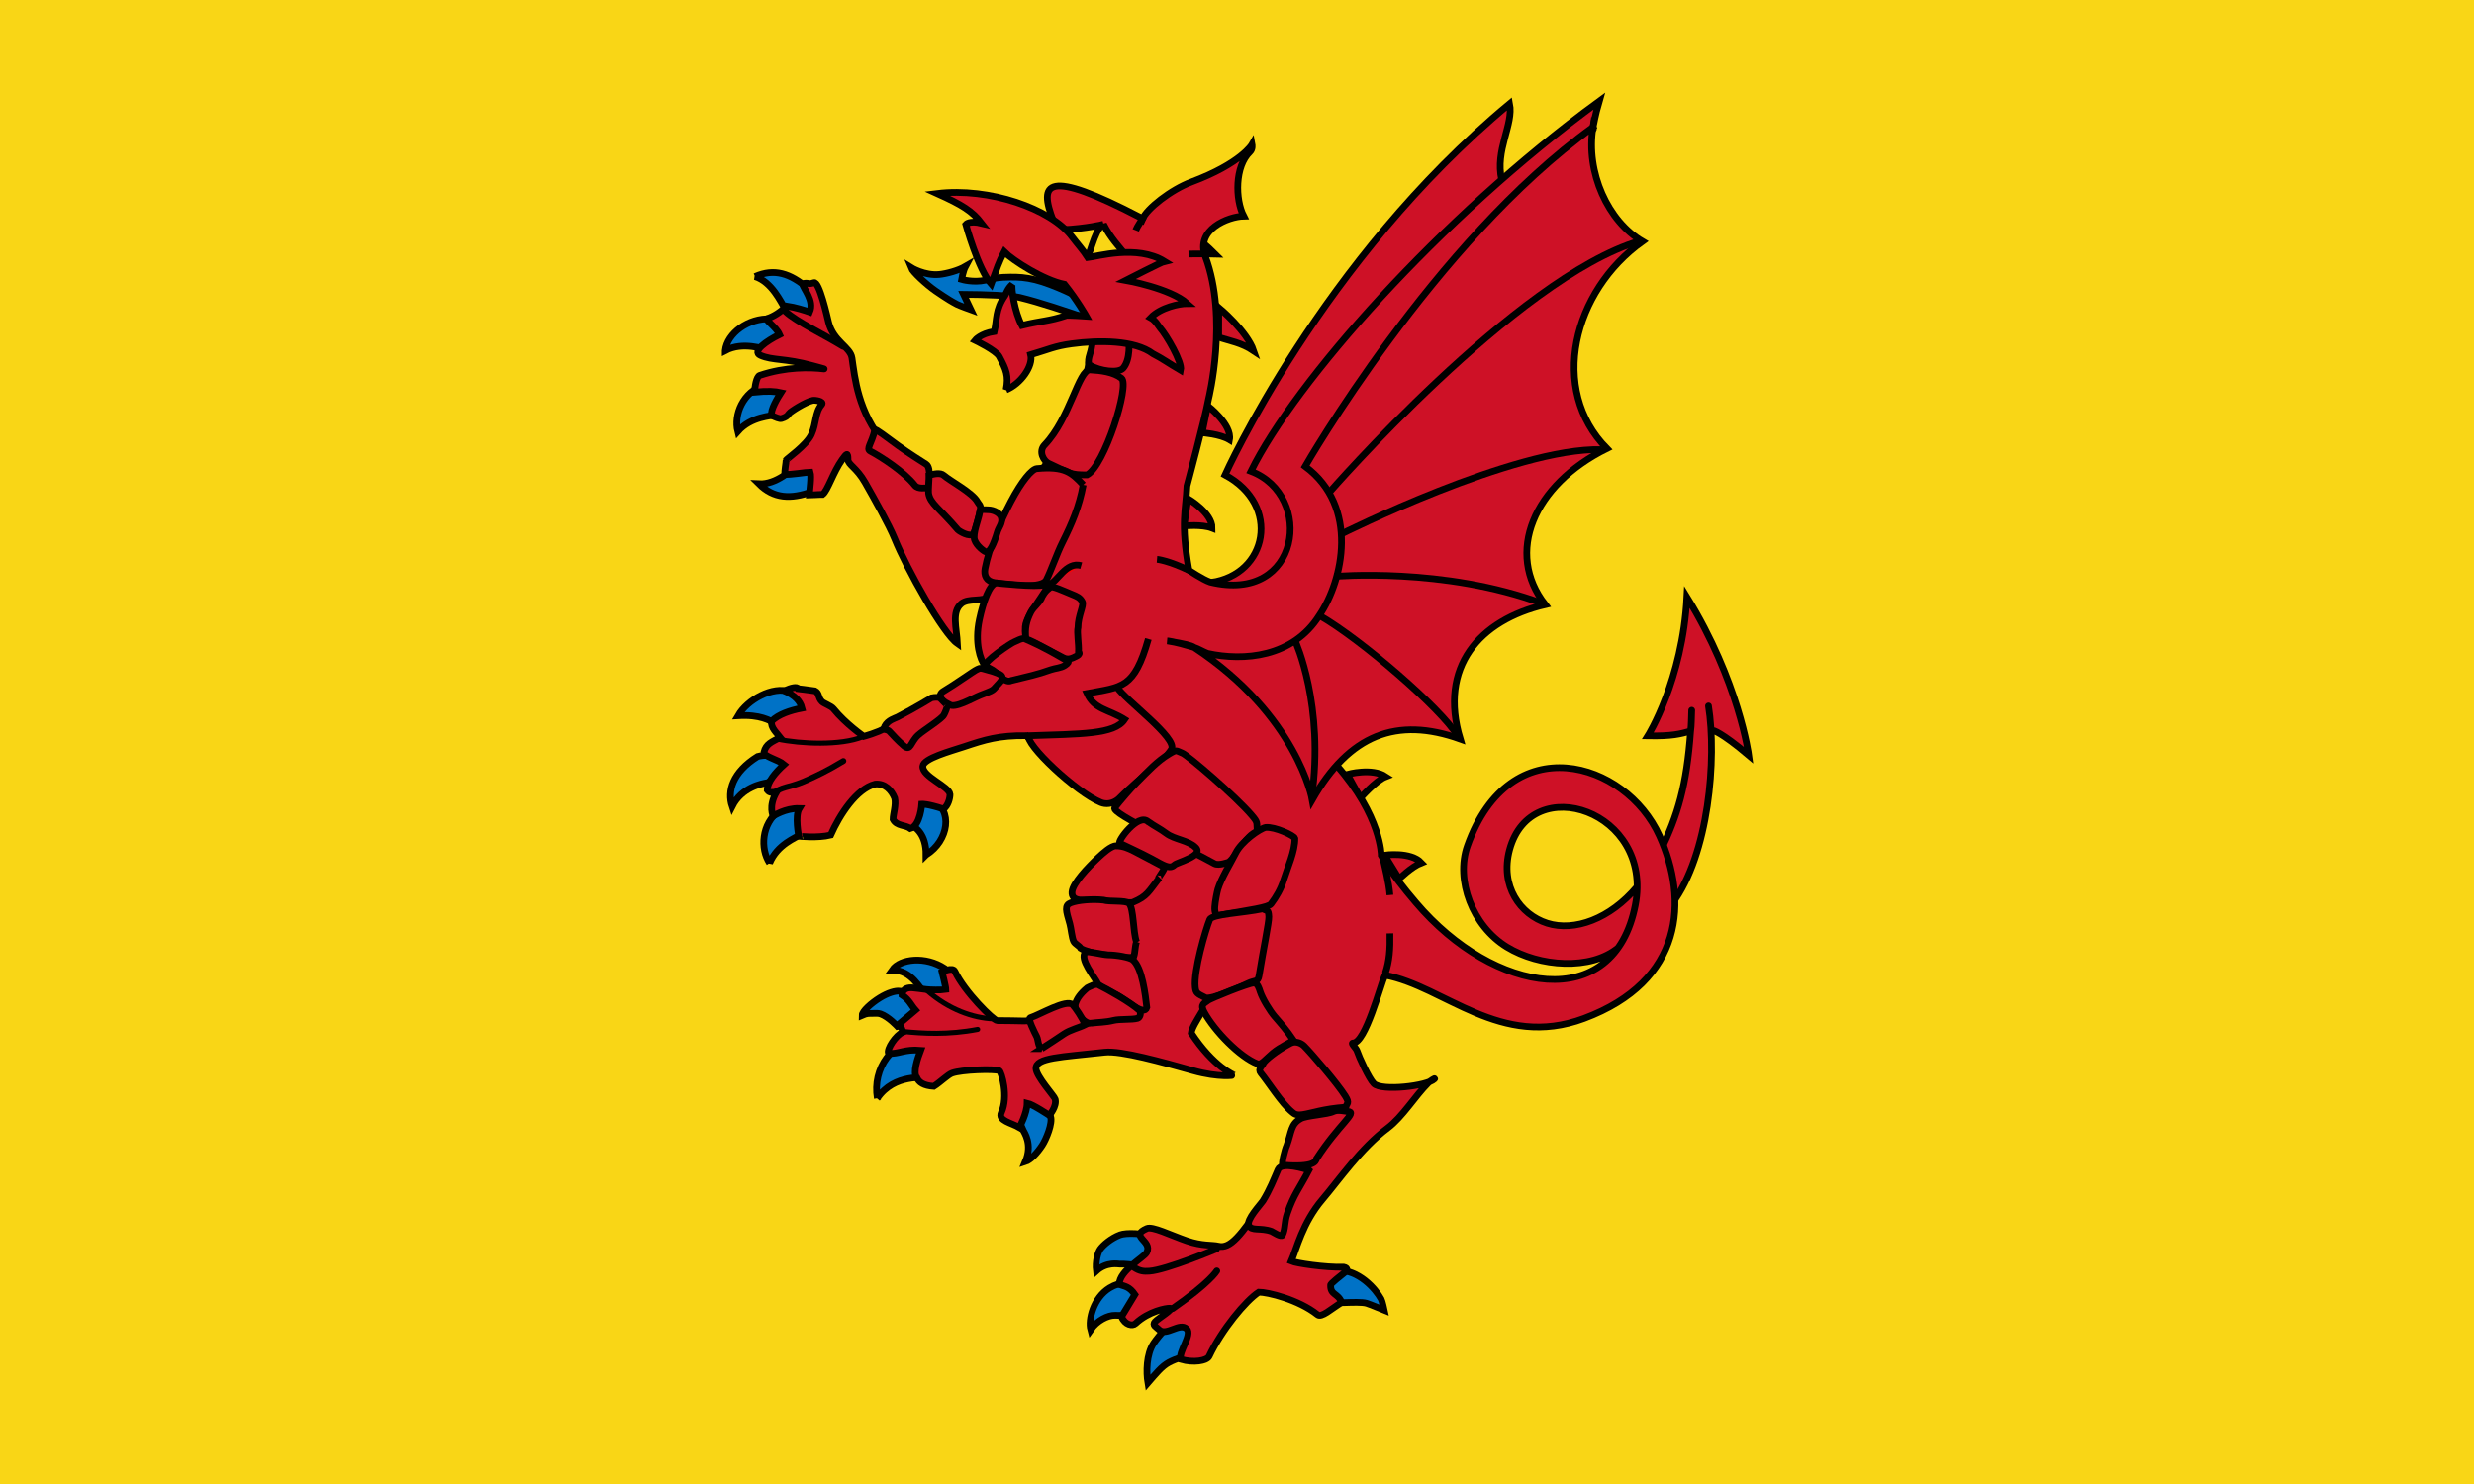 <?xml version="1.0" encoding="UTF-8" standalone="no"?>
<!-- Created with Inkscape (http://www.inkscape.org/) -->

<svg
   xmlns:dc="http://purl.org/dc/elements/1.1/"
   xmlns:cc="http://creativecommons.org/ns#"
   xmlns:rdf="http://www.w3.org/1999/02/22-rdf-syntax-ns#"
   xmlns:svg="http://www.w3.org/2000/svg"
   xmlns="http://www.w3.org/2000/svg"
   xmlns:sodipodi="http://sodipodi.sourceforge.net/DTD/sodipodi-0.dtd"
   xmlns:inkscape="http://www.inkscape.org/namespaces/inkscape"
   id="svg2985"
   version="1.1"
   inkscape:version="0.48.1 "
   width="3000"
   height="1800"
   sodipodi:docname="Flag of Somerset.svg">
  <defs
     id="defs2989" />
  <sodipodi:namedview
     pagecolor="#ffffff"
     bordercolor="#666666"
     borderopacity="1"
     objecttolerance="10"
     gridtolerance="10"
     guidetolerance="10"
     inkscape:pageopacity="0"
     inkscape:pageshadow="2"
     inkscape:window-width="1920"
     inkscape:window-height="1005"
     id="namedview2987"
     showgrid="false"
     inkscape:zoom="0.35355339"
     inkscape:cx="-230.39612"
     inkscape:cy="960.44596"
     inkscape:window-x="-9"
     inkscape:window-y="-9"
     inkscape:window-maximized="1"
     inkscape:current-layer="svg2985"
     showguides="true"
     inkscape:guide-bbox="true">
    <inkscape:grid
       type="xygrid"
       id="grid3864"
       empspacing="5"
       visible="true"
       enabled="true"
       snapvisiblegridlinesonly="true" />
  </sodipodi:namedview>
  <rect
     style="fill:#f9d616;fill-opacity:1;fill-rule:nonzero;stroke:none"
     id="rect3862"
     width="3000.001"
     height="1800"
     x="0"
     y="0" />
  <g
     id="g3153"
     transform="translate(25.767,2.928)">
    <g
       transform="matrix(1.02,0,0,1.02,-22.518,-0.665)"
       id="g10834" />
    <path
       sodipodi:nodetypes="ccccc"
       inkscape:connector-curvature="0"
       id="path3132"
       d="m 1949.493,1091.126 22.627,-12.374 -27.754,74.423 -15.556,-9.369 z"
       style="fill:#ce1126;fill-opacity:1;stroke:none" />
    <path
       sodipodi:nodetypes="cccccc"
       inkscape:connector-curvature="0"
       id="path3821"
       d="m 1795.238,214.969 c -8.329,-35.507 14.599,-67.083 9.558,-92.07 -228.168,189.373 -345.068,450.263 -345.068,450.263 68.407,36.608 51.673,120.784 -17.15,130.428 31.843,22.67 124.363,19.535 182.709,-7.313 z"
       style="fill:#ce1126;fill-opacity:1;stroke:#000000;stroke-width:8.16;stroke-linecap:butt;stroke-linejoin:miter;stroke-miterlimit:4;stroke-opacity:1;stroke-dasharray:none" />
    <path
       inkscape:connector-curvature="0"
       id="path3035"
       d="m 1904.408,155.157 c 0.664,-4.304 0.825,-5.903 1.298,-8.015"
       style="fill:none;stroke:#0000ff;stroke-width:8.16;stroke-linecap:butt;stroke-linejoin:miter;stroke-miterlimit:4;stroke-opacity:1;stroke-dasharray:none" />
    <path
       sodipodi:nodetypes="cccsc"
       inkscape:connector-curvature="0"
       id="path3833-1-4"
       d="m 869.303,865.166 c 11.036,-19.205 41.762,-36.538 63.07,-29.025 6.59,3.791 15.713,14.397 16.75,16.79 0.968,2.194 -33.096,22.739 -34.82,21.738 -6.227,-3.615 -18.453,-11.111 -45,-9.502 z"
       style="fill:#0072c6;fill-opacity:1;stroke:#000000;stroke-width:8.16;stroke-linecap:butt;stroke-linejoin:miter;stroke-miterlimit:4;stroke-opacity:1;stroke-dasharray:none" />
    <path
       sodipodi:nodetypes="cccsc"
       inkscape:connector-curvature="0"
       id="path3833-1-7"
       d="m 862.084,975.137 c -6.142,-18.252 0.237,-41.362 30.825,-60.458 7.303,-2.111 19.759,-1.798 22.201,-0.883 41.631,6.258 -7.485,32.127 -10.896,32.721 -6.126,1.066 -30.373,5.242 -42.13,28.621 z"
       style="fill:#0072c6;fill-opacity:1;stroke:#000000;stroke-width:8.16;stroke-linecap:butt;stroke-linejoin:miter;stroke-miterlimit:4;stroke-opacity:1;stroke-dasharray:none" />
    <path
       sodipodi:nodetypes="cccsc"
       inkscape:connector-curvature="0"
       id="path3833-1"
       d="m 907.461,1043.902 c -11.438,-17.264 -10.027,-47.594 11.925,-63.947 6.856,-3.283 19.41,-5.725 21.97,-5.224 2.356,0.445 4.98,33.407 3.388,34.607 -4.965,3.744 -27.855,11.624 -37.283,34.564 z"
       style="fill:#0072c6;fill-opacity:1;stroke:#000000;stroke-width:8.16;stroke-linecap:butt;stroke-linejoin:miter;stroke-miterlimit:4;stroke-opacity:1;stroke-dasharray:none" />
    <path
       sodipodi:nodetypes="cccsc"
       inkscape:connector-curvature="0"
       id="path3833-1-0"
       d="m 1097.178,1034.023 c 27.876,-17.264 32.712,-55.156 7.473,-66.248 -6.856,-3.283 -19.41,-5.725 -21.97,-5.224 -2.356,0.445 -4.98,33.407 -3.388,34.607 4.965,3.744 17.992,10.967 17.885,36.865 z"
       style="fill:#0072c6;fill-opacity:1;stroke:#000000;stroke-width:8.16;stroke-linecap:butt;stroke-linejoin:miter;stroke-miterlimit:4;stroke-opacity:1;stroke-dasharray:none" />
    <path
       inkscape:transform-center-y="9.8309628"
       inkscape:transform-center-x="11.862484"
       sodipodi:nodetypes="cccsc"
       inkscape:connector-curvature="0"
       id="path3833-1-8-4"
       d="m 1055.978,1173.762 c 9.856,-14.271 40.919,-17.252 63.691,-2.121 5.266,5.482 14.195,11.596 14.522,14.184 9.535,20.432 -31.973,20.964 -37.72,16.692 -6.016,-4.471 -16.25,-29.058 -40.492,-28.756 z"
       style="fill:#0072c6;fill-opacity:1;stroke:#000000;stroke-width:8.16;stroke-linecap:butt;stroke-linejoin:miter;stroke-miterlimit:4;stroke-opacity:1;stroke-dasharray:none" />
    <path
       sodipodi:nodetypes="ccscssccc"
       inkscape:connector-curvature="0"
       id="path10780"
       d="m 1081.826,1206.86 c -6.416,-2.49 -11.793,-2.755 -16.439,-7.562 -5.223,-0.677 -14.347,1.909 -24.466,8.179 -10.119,6.271 -21.233,16.226 -21.233,21.081 6.055,-2.636 7.71,-2.188 12.165,-2.301 4.152,-0.106 7.263,-0.377 10.192,0.658 9.771,3.45 20.384,15.124 20.384,15.124 0,0 25.789,-5.734 28.932,-8.877 10.377,-10.377 -5.316,-28.411 -9.534,-26.302 z"
       style="fill:#0072c6;fill-opacity:1;stroke:#000000;stroke-width:8.16;stroke-linecap:butt;stroke-linejoin:miter;stroke-miterlimit:4;stroke-opacity:1;stroke-dasharray:none" />
    <path
       sodipodi:nodetypes="cccsc"
       inkscape:connector-curvature="0"
       id="path3833"
       d="m 1038.1,1329.163 c -6.226,-35.566 17.922,-71.344 55.562,-71.344 7.514,1.153 12.963,6.691 14.795,8.548 1.695,1.696 -4.583,37.715 -6.575,37.809 -6.212,0.294 -43.34,-5.155 -63.782,24.987 z"
       style="fill:#0072c6;fill-opacity:1;stroke:#000000;stroke-width:8.16;stroke-linecap:butt;stroke-linejoin:miter;stroke-miterlimit:4;stroke-opacity:1;stroke-dasharray:none" />
    <path
       sodipodi:nodetypes="cscssssc"
       inkscape:connector-curvature="0"
       id="path3831"
       d="m 1199.527,1343.958 c 6.439,8.463 11.376,13.964 15.452,24 1.022,2.516 11.769,16.767 2.63,38.138 6.292,-1.973 14.208,-10.396 20.384,-19.726 4.883,-7.377 12.966,-27.066 10.155,-35.122 -2.276,-6.522 -1.869,-7.084 -3.58,-11.892 -1.141,-3.206 -21.506,-23.207 -23.014,-21.699 -6.415,6.415 -23.035,16.228 -22.028,26.302 z"
       style="fill:#0072c6;fill-opacity:1;stroke:#000000;stroke-width:8.16;stroke-linecap:butt;stroke-linejoin:miter;stroke-miterlimit:4;stroke-opacity:1;stroke-dasharray:none" />
    <path
       sodipodi:nodetypes="csscssc"
       inkscape:connector-curvature="0"
       id="path3829"
       d="m 1372.789,1498.152 c -11.29,-5.654 -33.181,-6.054 -40.439,-3.288 -10.895,4.153 -20.264,12.265 -24,17.425 -2.801,3.868 -6.02,14.795 -4.603,26.302 12.825,-11.508 26.98,-8.12 28.603,-8.219 11.747,-0.72 33.742,5.053 39.453,-0.657 8.051,-8.051 9.407,-28.755 0.986,-31.562 z"
       style="fill:#0072c6;fill-opacity:1;stroke:#000000;stroke-width:8.16;stroke-linecap:butt;stroke-linejoin:miter;stroke-miterlimit:4;stroke-opacity:1;stroke-dasharray:none" />
    <path
       sodipodi:nodetypes="cscssc"
       inkscape:connector-curvature="0"
       id="path3827"
       d="m 1359.31,1558.317 c -12.021,-7.597 -26.739,-6.888 -39.564,0.947 -19.616,11.982 -26.154,38.707 -22.903,50.671 7.529,-11.027 20.872,-17.733 29.589,-17.425 13.781,0.487 13.22,-1.201 22.04,-3.482 11.235,-2.905 22.951,-20.936 10.837,-30.71 z"
       style="fill:#0072c6;fill-opacity:1;stroke:#000000;stroke-width:8.16;stroke-linecap:butt;stroke-linejoin:miter;stroke-miterlimit:4;stroke-opacity:1;stroke-dasharray:none" />
    <path
       sodipodi:nodetypes="cssssc"
       inkscape:connector-curvature="0"
       id="path3825"
       d="m 1366.214,1674.373 c -2.164,-12.788 -2.007,-34.635 6.904,-48.001 5.35,-8.024 28.02,-36.553 38.466,-29.59 5.783,3.855 12.897,14.108 14.466,20.384 6.114,24.456 -15.678,22.317 -34.521,32.548 -8.557,4.647 -15.499,13.307 -25.315,24.658 z"
       style="fill:#0072c6;fill-opacity:1;stroke:#000000;stroke-width:8.16;stroke-linecap:butt;stroke-linejoin:miter;stroke-miterlimit:4;stroke-opacity:1;stroke-dasharray:none" />
    <path
       sodipodi:nodetypes="cscssc"
       inkscape:connector-curvature="0"
       id="path3823"
       d="m 1595.055,1537.867 c 26.565,-1.204 47.343,22.7 53.935,34.872 1.427,2.636 3.72,13.484 3.72,13.484 0,0 -18.164,-7.429 -21.388,-8.369 -11.16,-3.255 -46.484,2.336 -52.075,-3.255 -18.138,-18.138 3.225,-28.867 15.808,-36.731 z"
       style="fill:#0072c6;fill-opacity:1;stroke:#000000;stroke-width:8.16;stroke-linecap:butt;stroke-linejoin:miter;stroke-miterlimit:4;stroke-opacity:1;stroke-dasharray:none" />
    <path
       sodipodi:nodetypes="cccc"
       inkscape:connector-curvature="0"
       id="path3832-9"
       d="m 1608.074,936.293 c 0,0 29.757,-8.312 46.495,2.79 -12.089,4.696 -30.687,26.037 -30.687,26.037 z"
       style="fill:#ce1126;fill-opacity:1;stroke:#000000;stroke-width:8.16;stroke-linecap:butt;stroke-linejoin:miter;stroke-miterlimit:4;stroke-opacity:1;stroke-dasharray:none" />
    <path
       sodipodi:nodetypes="cccc"
       inkscape:connector-curvature="0"
       id="path3832"
       d="m 1653.174,1034.322 c 0,0 31.617,-4.592 44.636,9.299 -12.089,4.696 -26.967,19.528 -26.967,19.528 z"
       style="fill:#ce1126;fill-opacity:1;stroke:#000000;stroke-width:8.16;stroke-linecap:butt;stroke-linejoin:miter;stroke-miterlimit:4;stroke-opacity:1;stroke-dasharray:none" />
    <path
       sodipodi:nodetypes="cccc"
       inkscape:connector-curvature="0"
       id="path3832-3-6"
       d="m 1452.12,370.152 c 0,0 34.241,28.518 42.348,52.508 -15.084,-10.169 -29.238,-11.969 -42.462,-16.558 z"
       style="fill:#ce1126;fill-opacity:1;stroke:#000000;stroke-width:8.16;stroke-linecap:butt;stroke-linejoin:miter;stroke-miterlimit:4;stroke-opacity:1;stroke-dasharray:none" />
    <path
       sodipodi:nodetypes="cccc"
       inkscape:connector-curvature="0"
       id="path3832-3-1"
       d="m 1438.648,489.19 c 0,0 29.876,23.13 26.444,41.22 -11.355,-6.892 -33.133,-8.447 -33.133,-8.447 z"
       style="fill:#ce1126;fill-opacity:1;stroke:#000000;stroke-width:8.16;stroke-linecap:butt;stroke-linejoin:miter;stroke-miterlimit:4;stroke-opacity:1;stroke-dasharray:none" />
    <path
       sodipodi:nodetypes="cccc"
       inkscape:connector-curvature="0"
       id="path3832-3"
       d="m 1414.706,601.864 c 0,0 29.592,17.359 29.329,35.769 -12.373,-4.832 -34.093,-2.609 -34.093,-2.609 z"
       style="fill:#ce1126;fill-opacity:1;stroke:#000000;stroke-width:8.16;stroke-linecap:butt;stroke-linejoin:miter;stroke-miterlimit:4;stroke-opacity:1;stroke-dasharray:none" />
    <path
       inkscape:connector-curvature="0"
       d="m 2025.602,858.569 c -0.506,9.295 -0.116,17.322 -1.395,26.154 m 27.167,-1.704 c 0,0 9.206,1.315 43.398,30.247 0,0 -11.836,-89.426 -74.96,-192.003 -5.26,101.262 -47.343,168.331 -47.343,168.331 29.654,0.545 39.068,-2.263 51.833,-5.725 -4.836,66.308 -15.717,102.394 -36.361,144.989 9.957,20.861 9.919,42.884 14.064,64.21 44.452,-59.505 54.148,-176.296 43.95,-239.679"
       style="fill:#ce1126;fill-opacity:1;stroke:#000000;stroke-width:8.16;stroke-linecap:round;stroke-linejoin:miter;stroke-miterlimit:4;stroke-opacity:1;stroke-dasharray:none"
       id="path3838" />
    <path
       sodipodi:nodetypes="cccsc"
       inkscape:connector-curvature="0"
       id="path3833-1-8"
       d="m 889.832,332.519 c 23.26,-10.333 42.73,-3.782 63.535,14.007 3.236,6.879 7.236,17.805 6.717,20.362 2.498,22.408 -30.551,9.036 -34.63,3.151 -4.27,-6.161 -15.049,-30.893 -35.623,-37.519 z"
       style="fill:#0072c6;fill-opacity:1;stroke:#000000;stroke-width:8.16;stroke-linecap:butt;stroke-linejoin:miter;stroke-miterlimit:4;stroke-opacity:1;stroke-dasharray:none" />
    <path
       sodipodi:nodetypes="sccssssscscsccscssscscsssssssssccsscccccccccccccccccccccsscsssscssccssccccccccscscccssccscsssccsscsscccsssccsssscccscssssssscssss"
       inkscape:connector-curvature="0"
       id="path3820"
       d="m 1959.346,1072.68 c -32.666,39.012 -75.999,54.634 -108.912,44.206 -32.912,-10.428 -57.495,-45.277 -45.686,-89.075 26.168,-97.05 174.57,-47.039 152.505,66.953 -25.691,132.721 -171.335,108.567 -265.953,-2.79 -14.82,-17.442 -30.131,-36.275 -42.141,-57.264 0,0 0.409,-47.415 -54.453,-109.728 -7.729,-13.388 -12.777,-13.196 -6.626,-25.498 85.817,-120.65 174.128,-250.163 217.598,-377.542 36.189,-114.139 27.901,-251.758 100.43,-368.243 l -0.402,-1.443 c 1.868,-7.227 2.187,-13.107 7.816,-32.486 -194.261,141.743 -369.925,342.071 -422.375,448.943 77.311,29.291 60.228,161.185 -49.471,134.388 -8.961,-3.024 -25.612,-14.291 -25.691,-14.356 -10.319,-58.223 -3.744,-72.689 -2.429,-102.278 0,0 21.041,-78.248 26.302,-105.865 0,0 24.099,-97.058 -3.945,-172.276 -12.281,-32.938 27.617,-48.658 46.478,-49.103 -10.431,-20.187 -10.867,-60.464 7.651,-78.052 3.481,-3.306 2.422,-8.812 2.422,-8.812 0,0 -13.137,22.895 -73.627,45.504 -24.557,9.178 -54.065,32.236 -59.321,45.042 l -1.82,-1.801 c -232.479,-121.103 -30.221,73.926 -62.304,170.173 -8.089,61.238 -46.768,130.692 -87.644,171.568 -10.121,10.121 -10.183,31.627 -14.879,43.706 -10.053,25.862 -8.67,58.557 -16.738,82.762 -6.622,19.865 -13.019,38.106 -13.019,58.584 11.406,20.528 12.886,24.044 6.272,26.975 -35.061,15.538 -79.827,48.007 -89.861,51.052 -8.913,2.704 -23.956,10.334 -32.22,14.466 -9.134,5.475 -25.644,9.863 -25.644,9.863 0,0 -21.716,-14.916 -36.822,-33.535 -2.618,-3.227 -11.649,-6.389 -13.808,-8.548 -5.155,-5.155 -3.011,-10.382 -8.548,-13.151 -8.698,-1.331 -20.384,-2.63 -20.384,-2.63 -0.962,-2.728 -8.548,-1.47 -16.439,2.63 12.079,5.527 18.818,12.149 21.041,21.041 -13.969,2.677 -28.493,7.452 -36.822,15.781 -1.494,7.839 6.802,14.769 10.521,19.726 -10.395,5.447 -17.224,7.745 -19.726,17.754 -0.721,5.334 17.133,9.058 24.329,15.123 -10.306,9.305 -20.384,21.05 -20.384,30.905 3.211,4.205 6.228,2.63 11.178,2.63 -10.15,17.502 -3.945,28.932 -3.945,28.932 0,0 14.719,-9.724 31.562,-9.206 -5.552,9.119 -0.658,33.535 -0.658,33.535 -0.425,0.213 23.377,2.579 38.795,-1.315 11.031,-24.745 31.244,-56.091 53.919,-61.809 12.043,-1.115 19.878,7.613 23.672,17.096 1.884,8.53 -1.973,19.271 -1.973,25.644 4.436,8.539 14.766,6.472 21.041,11.178 12.117,-3.348 13.808,-29.589 13.808,-29.589 0,0 6.961,-0.465 26.302,5.918 5.576,-3.899 7.891,-12.892 7.891,-17.754 -0.76,-9.66 -34.024,-21.762 -32.877,-34.192 0.881,-9.551 33.493,-18.178 49.973,-23.672 24.986,-8.329 42.128,-13.808 75.506,-13.361 67.019,65.009 70.587,52.987 147.02,105.881 -5.713,9.996 -11.328,15.977 -18.598,23.248 -17.796,17.796 -86.806,49.565 -66.953,89.271 8.306,16.613 39.845,75.605 31.617,92.061 -6.7,13.401 -55.033,28.911 -66.023,34.407 -29.232,2.123 -34.67,0.668 -62.393,0.687 -4.45,0 -39.776,-34.877 -51.405,-59.768 -2.608,-5.583 -15.469,0.722 -15.469,0.722 0,0 4.659,18.195 4.659,21.707 -0.493,0.147 -11.651,0.425 -18.84,0.075 -7.189,-0.349 -10.409,-1.325 -21.327,-2.368 -13.094,-1.251 -13.167,8.539 -13.167,8.539 9.226,6.14 10.94,12.28 16.41,18.419 L 1063.444,1240 c 0,0 4.846,2.556 5.42,9.13 -8.3,3.513 -19.575,20.304 -17.283,25.605 12.479,1 19.528,-5.42 39.056,-3.72 -3.72,9.901 -9.66,27.257 -4.706,32.979 2.474,5.946 8.273,9.934 20.653,10.735 8.053,-5.075 16.965,-14.105 22.23,-15.984 11.787,-4.207 51.027,-5.472 57.161,-2.96 2.602,1.216 11.529,31.064 2.475,50.954 -4.383,9.628 12.201,12.201 21.919,17.972 0,0 9.252,-17.146 9.412,-29.588 7.236,1.6 26.855,14.775 26.855,14.775 0,0 9.516,-10.823 7.083,-19.736 -0.944,-3.458 -22.799,-27.296 -23.193,-36.899 -0.558,-13.58 30.182,-13.975 83.232,-19.956 19.904,-2.244 70.432,12.072 106.939,22.318 32.611,9.152 50.614,5.579 50.215,5.579 0,0 -24.958,-9.799 -52.138,-51.153 0.682,-6.042 6.5,-14.87 13.082,-26.029 37.543,0 88.205,78.906 110.659,101.36 5.879,5.878 12.486,35.336 13.019,47.425 0.208,4.727 -5.323,7.857 -7.439,12.089 -11.245,22.49 -26.951,46.747 -41.208,69.198 -28.057,41.749 -40.832,57.976 -55.25,54.479 -7.441,-1.805 -19.495,-0.015 -38.053,-6.426 -20.523,-7.089 -41.736,-17.969 -48.682,-14.962 -21.943,9.502 7.088,14.651 0,28.827 -3.284,6.569 -33.24,21.777 -33.477,39.056 6.904,2.301 12.376,2.501 19.015,12.22 -16.225,26.836 -16.225,26.836 -16.225,26.836 4.313,10.326 13.458,11.601 16.959,8.32 16.094,-15.086 37.296,-18.712 41.625,-18.549 5.99,0.226 -14.227,12.289 -17.983,16.443 -3.756,4.155 1.272,5.928 4.965,9.594 8.5,8.438 25.008,-9.399 33.477,-0.93 7.216,7.216 -11.063,28.786 -6.974,36.964 14.992,4.411 31.504,1.872 34.187,-3.827 15.02,-31.907 44.294,-67.448 60.198,-77.772 10.29,-0.061 48.026,8.804 71.279,27.419 4.694,3.758 16.203,-6.702 29.095,-15.114 -4.41,-11.395 -13.636,-8.5 -13.254,-20.729 -1,-1.531 12.596,-11.674 18.335,-16.48 1.169,-0.979 3.32,-4.237 -2.257,-5.387 -22.823,0.711 -58.057,-4.816 -63.813,-7.29 6.397,-14.6 13.416,-46.265 37.797,-74.937 20.013,-23.535 46.532,-62.099 79.042,-86.481 18.067,-13.551 33.148,-38.727 49.285,-54.865 2.068,-2.068 9.507,-6.717 7.439,-4.649 -8.547,8.547 -64.003,15.04 -73.463,5.579 -6.006,-6.006 -17.805,-32.026 -20.458,-39.986 -1.096,-3.288 -8.115,-9.299 -4.649,-9.299 14.932,0 32.959,-69.74 38.591,-82.297 72.382,13.608 139.632,90.388 241.311,52.54 121.77,-45.327 126.468,-144.021 91.664,-221.229 -41.191,-91.376 -181.727,-132.876 -233.01,12 -14.563,41.142 5.966,96.919 47.875,122.53 39.513,24.147 102.124,28.684 135.317,0.682"
       style="fill:#ce1126;fill-opacity:1;stroke:#000000;stroke-width:8.16;stroke-linecap:butt;stroke-linejoin:miter;stroke-miterlimit:4;stroke-opacity:1;stroke-dasharray:none" />
    <path
       inkscape:connector-curvature="0"
       d="m 1905.919,151.315 c -192.742,138.819 -349.031,411.474 -349.031,411.474 65.896,48.835 45.936,138.31 17.117,180.827 -32.001,50.85 -91.633,55.671 -135.469,46.028 -5.737,-2.268 -12.022,-6.019 -16.32,-7.299 125.446,82.787 143.246,184.843 143.246,184.843 44.932,-78.905 102.336,-101.28 179.488,-73.663 -26.302,-87.234 22.831,-144.191 103.052,-163.041 -48.977,-62.646 -14.599,-145.26 74.747,-189.401 -70.882,-71.798 -41.007,-191.119 43.159,-251.175 -41.698,-24.413 -68.952,-83.608 -59.989,-138.593 z m -483.538,631.037 c -26.863,-7.947 -32.582,-7.915 -32.582,-7.915 22.058,3.844 28.621,5.349 32.582,7.915 z"
       style="fill:#ce1126;fill-opacity:1;stroke:#000000;stroke-width:8.16;stroke-linecap:butt;stroke-linejoin:miter;stroke-miterlimit:4;stroke-opacity:1;stroke-dasharray:none"
       id="path3037" />
    <path
       sodipodi:nodetypes="ccc"
       inkscape:connector-curvature="0"
       id="path3010"
       d="m 1433.383,292.364 c 0,0 3.123,1.752 14.282,12.911 -21.125,-0.545 -32.166,-0.056 -32.166,-0.056"
       style="fill:none;stroke:#000000;stroke-width:8.16;stroke-linecap:butt;stroke-linejoin:miter;stroke-miterlimit:4;stroke-opacity:1;stroke-dasharray:none" />
    <path
       sodipodi:nodetypes="cccsc"
       inkscape:connector-curvature="0"
       id="path3833-1-8-2"
       d="m 894.437,583.914 c 18.039,17.955 38.565,18.786 64.349,9.596 5.478,-5.27 13.115,-14.049 13.543,-16.622 10.332,-20.04 -25.313,-19.346 -31.224,-15.305 -6.188,4.231 -25.086,23.486 -46.669,22.331 z"
       style="fill:#0072c6;fill-opacity:1;stroke:#000000;stroke-width:8.16;stroke-linecap:butt;stroke-linejoin:miter;stroke-miterlimit:4;stroke-opacity:1;stroke-dasharray:none" />
    <path
       sodipodi:nodetypes="cccsc"
       inkscape:connector-curvature="0"
       id="path3833-1-9"
       d="m 868.89,520.43 c -5.134,-20.063 6.159,-48.248 32.263,-56.485 7.554,-0.85 20.214,0.966 22.467,2.28 2.079,1.194 -6.266,33.19 -8.165,33.801 -5.919,1.906 -30.127,1.832 -46.566,20.404 z"
       style="fill:#0072c6;fill-opacity:1;stroke:#000000;stroke-width:8.16;stroke-linecap:butt;stroke-linejoin:miter;stroke-miterlimit:4;stroke-opacity:1;stroke-dasharray:none" />
    <path
       sodipodi:nodetypes="cccsc"
       inkscape:connector-curvature="0"
       id="path3833-1-48"
       d="m 853.693,422.291 c 2.294,-20.582 27.758,-39.991 55.088,-38.463 7.367,1.877 15.935,6.739 17.578,8.765 1.523,1.852 -17.601,28.828 -19.592,28.728 -6.211,-0.311 -31.129,-10.586 -53.074,0.97 z"
       style="fill:#0072c6;fill-opacity:1;stroke:#000000;stroke-width:8.16;stroke-linecap:butt;stroke-linejoin:miter;stroke-miterlimit:4;stroke-opacity:1;stroke-dasharray:none" />
    <path
       sodipodi:nodetypes="ssscss"
       inkscape:connector-curvature="0"
       id="path3353"
       d="m 1297.717,419.421 c -0.679,4.438 -6.693,17.651 -1.627,20.69 11.623,6.973 34.544,10.28 40.3,3.303 8.607,-10.432 7.545,-29.895 5.73,-43.754 -1.549,-3.097 -30.725,-7.961 -33.709,-7.207 -6.875,1.738 -7.175,3.977 -10.694,26.967 z"
       style="fill:#ce1126;fill-opacity:1;stroke:#000000;stroke-width:8.16;stroke-linecap:butt;stroke-linejoin:miter;stroke-miterlimit:4;stroke-opacity:1;stroke-dasharray:none" />
    <path
       sodipodi:nodetypes="cssssc"
       inkscape:connector-curvature="0"
       id="path3787"
       d="m 1292.37,573.088 c 21.037,-10.643 52.229,-109.03 41.846,-117.168 -9.905,-7.764 -25.445,-9.553 -38.126,-10.229 -13.904,-0.741 -24.214,58.883 -55.147,91.05 -7.779,8.09 -1.041,19.642 4.932,22.398 26.661,12.305 25.979,14.017 46.495,13.949 z"
       style="fill:#ce1126;fill-opacity:1;stroke:#000000;stroke-width:8.16;stroke-linecap:butt;stroke-linejoin:miter;stroke-miterlimit:4;stroke-opacity:1;stroke-dasharray:none" />
    <path
       sodipodi:nodetypes="cc"
       inkscape:connector-curvature="0"
       id="path3790"
       d="m 1659.684,1082.677 c -1.4,-16.158 -5.898,-33.051 -9.299,-48.355"
       style="fill:none;stroke:#000000;stroke-width:8.16;stroke-linecap:butt;stroke-linejoin:miter;stroke-miterlimit:4;stroke-opacity:1;stroke-dasharray:none" />
    <path
       sodipodi:nodetypes="cc"
       inkscape:connector-curvature="0"
       id="path3792"
       d="m 1659.684,1129.172 c 0.368,19.4 -0.597,33.408 -5.58,48.355"
       style="fill:none;stroke:#000000;stroke-width:8.16;stroke-linecap:butt;stroke-linejoin:miter;stroke-miterlimit:4;stroke-opacity:1;stroke-dasharray:none" />
    <path
       sodipodi:nodetypes="cscssssccccsssssscccsssscscccssssscc"
       inkscape:connector-curvature="0"
       id="path3016"
       d="m 1176.132,720.013 c -10.667,7.64 -27.573,1.919 -36.267,9.299 -11.994,10.182 -5.569,29.757 -4.649,48.355 -17.327,-12.089 -61.158,-90.026 -76.252,-127.397 -6.487,-16.06 -24.974,-49.136 -35.801,-68.116 -10.154,-17.8 -20.654,-21.535 -20.646,-27.596 0.012,-9.018 -1.487,-7.768 -7.116,0.073 -10.762,14.992 -17.478,37.534 -23.615,42.169 -7.399,-0.013 -9.303,0.553 -16.078,0.655 0.2,-5.478 2.737,-22.113 0.967,-27.702 -4.687,0 -25.072,3.509 -30.687,2.637 -0.579,-4.649 1.507,-13.429 1.472,-17.216 -0.009,-0.949 24.801,-18.156 30.61,-30.907 6.393,-14.033 4.176,-26.699 12.554,-36.499 3.487,-4.079 -8.351,-5.6 -10.584,-5.145 -9.269,1.887 -27.628,13.887 -28.937,15.839 -2.458,3.667 -4.206,4.633 -9.284,6.281 -2.212,0.718 -7.693,-1.678 -11.871,-3.724 -1.971,-6.388 7.486,-21.847 11.254,-27.748 -6.461,-1.483 -16.286,-2.242 -31.712,-0.614 -0.143,-6.509 2.091,-18.943 5.996,-20.253 31.791,-10.668 61.153,-9.89 77.929,-7.877 1.859,0.223 -9.268,-2.654 -13.949,-3.952 -33.578,-9.312 -48.261,-5.95 -63.234,-12.554 -10.555,-4.655 7.442,-17.341 23.248,-25.107 -4.138,-9.391 -18.429,-18.336 -14.879,-19.528 8.121,-2.726 15.388,-7.473 23.617,-15.094 9.937,1.355 22.391,5.244 27.76,7.189 6.097,-13.889 -7.825,-28.041 -8.602,-34.174 7.325,-2.21 6.344,1.405 13.746,-1.373 6.519,-2.447 16.265,41.709 17.87,48.101 5.904,23.514 26.401,29.804 28.362,43.241 3.5,23.983 7.12,65.24 39.521,103.685 20.565,24.402 149.571,95.795 155.012,106.677 7.528,15.055 -16.86,70.75 -25.755,78.375 z"
       style="fill:#ce1126;fill-opacity:1;stroke:#000000;stroke-width:8.16;stroke-linecap:butt;stroke-linejoin:miter;stroke-miterlimit:4;stroke-opacity:1;stroke-dasharray:none" />
    <path
       sodipodi:nodetypes="cssssssc"
       inkscape:connector-curvature="0"
       id="path3355"
       d="m 1287.721,585.177 c -4.856,26.095 -13.443,46.414 -25.108,69.743 -6.866,13.732 -13.633,33.775 -19.528,45.565 -5.404,10.808 -42.093,6.441 -62.672,3.301 -10.209,-1.558 -13.317,-8.778 -11.72,-17.25 4.772,-25.327 18.32,-56.232 31.279,-80.946 12.96,-24.714 25.331,-39.519 31.471,-40.086 33.482,-3.092 42.059,4.421 56.277,19.673 z"
       style="fill:#ce1126;fill-opacity:1;stroke:#000000;stroke-width:8.16;stroke-linecap:butt;stroke-linejoin:miter;stroke-miterlimit:4;stroke-opacity:1;stroke-dasharray:none" />
    <path
       sodipodi:nodetypes="sssssss"
       inkscape:connector-curvature="0"
       id="path3357"
       d="m 1240.897,706.281 c -9.239,3.449 -58.255,-2.076 -58.255,-2.076 -8.568,0.529 -16.408,23.576 -20.788,44.283 -6.047,28.587 1.182,49.223 6.596,55.757 11.02,13.299 20.663,2.289 41.16,-20.068 13.201,-14.399 6.815,-11.493 7.984,-27.137 1.315,-17.595 39.063,-56.642 23.304,-50.76 z"
       style="fill:#ce1126;fill-opacity:1;stroke:#000000;stroke-width:8.16;stroke-linecap:butt;stroke-linejoin:miter;stroke-miterlimit:4;stroke-opacity:1;stroke-dasharray:none" />
    <path
       sodipodi:nodetypes="cscsc"
       inkscape:connector-curvature="0"
       id="path3359"
       d="m 1221.233,888.094 c -4.69,11.558 58.18,70.187 87.862,82.375 5.711,2.345 13.752,2.262 21.402,-4.03 28.145,-28.91 54.813,-45.194 64.164,-60.444 8.191,-13.358 -56.094,-59.869 -65.791,-75.322"
       style="fill:#ce1126;fill-opacity:1;stroke:#000000;stroke-width:8.16;stroke-linecap:butt;stroke-linejoin:miter;stroke-miterlimit:4;stroke-opacity:1;stroke-dasharray:none" />
    <path
       sodipodi:nodetypes="csssssssc"
       inkscape:connector-curvature="0"
       id="path3361"
       d="m 1498.81,1005.495 c -1.069,-11.341 1.293,-10.159 -6.762,-19.637 -19.193,-22.583 -77.377,-72.737 -84.189,-75.332 -7.723,-2.943 -6.481,-4.636 -15.989,1.048 -14.504,8.671 -25.727,21.078 -39.056,34.407 -7.509,7.509 -20.869,23.062 -26.808,30.8 -5.354,6.976 85.398,47.815 120.875,67.765 5.119,2.879 17.522,-1.854 17.522,-1.854 10.444,-8.824 20.52,-32.309 34.407,-37.196 z"
       style="fill:#ce1126;fill-opacity:1;stroke:#000000;stroke-width:8.16;stroke-linecap:butt;stroke-linejoin:miter;stroke-miterlimit:4;stroke-opacity:1;stroke-dasharray:none" />
    <path
       sodipodi:nodetypes="cc"
       inkscape:connector-curvature="0"
       id="path3363"
       d="m 996.427,417.096 c -24.913,-15.198 -55.569,-29.372 -69.511,-42.078"
       style="fill:none;stroke:#000000;stroke-width:8.16;stroke-linecap:round;stroke-linejoin:miter;stroke-miterlimit:4;stroke-opacity:1;stroke-dasharray:none" />
    <path
       sodipodi:nodetypes="cccc"
       inkscape:connector-curvature="0"
       id="path4133"
       d="m 1219.838,889.489 c 65.096,-2.269 105.833,-1.426 118.098,-19.761 -20.034,-12.513 -36.611,-11.744 -45.566,-31.617 42.392,-7.986 57.207,-5.426 74.393,-66.023"
       style="fill:none;stroke:#000000;stroke-width:8.16;stroke-linecap:butt;stroke-linejoin:miter;stroke-miterlimit:4;stroke-opacity:1;stroke-dasharray:none" />
    <path
       sodipodi:nodetypes="cc"
       inkscape:connector-curvature="0"
       id="path5822"
       d="m 1351.419,276.448 c 2.067,-5.221 6.979,-11.91 9.996,-16.738"
       style="fill:none;stroke:#000000;stroke-width:8.16;stroke-linecap:butt;stroke-linejoin:miter;stroke-miterlimit:4;stroke-opacity:1;stroke-dasharray:none" />
    <path
       sodipodi:nodetypes="cc"
       inkscape:connector-curvature="0"
       id="path6332"
       d="m 1417.443,689.559 c -26.502,-12.902 -40.218,-14.065 -40.218,-14.065"
       style="fill:none;stroke:#000000;stroke-width:8.16;stroke-linecap:butt;stroke-linejoin:miter;stroke-miterlimit:4;stroke-opacity:1;stroke-dasharray:none" />
    <path
       sodipodi:nodetypes="csssssc"
       inkscape:connector-curvature="0"
       id="path6334"
       d="m 1099.909,589.098 c 0.239,-2.273 4.354,-24.424 -2.63,-28.932 -6.348,-4.098 -20.368,-12.786 -33.894,-22.52 -13.525,-9.734 -27.808,-21.058 -28.244,-19.234 -4.093,17.124 -10.897,23.038 -5.628,25.837 13.683,7.27 40.88,24.784 54.062,41.499 3.968,5.032 12.899,2.663 16.335,3.35 z"
       style="fill:#ce1126;fill-opacity:1;stroke:#000000;stroke-width:8.16;stroke-linecap:butt;stroke-linejoin:miter;stroke-miterlimit:4;stroke-opacity:1;stroke-dasharray:none" />
    <path
       sodipodi:nodetypes="cscssssc"
       inkscape:connector-curvature="0"
       id="path6336"
       d="m 1100.895,573.645 c 0.239,3.518 -1.187,18.332 -0.657,21.699 1.973,12.54 13.068,17.999 35.507,44.384 1.978,1.978 14.181,9.161 18.411,4.932 2.462,-2.463 7.97,-23.971 8.88,-30.851 0.522,-3.952 -1.804,-4.972 -3.619,-8.273 -6.034,-10.975 -33.314,-25.242 -40.768,-31.891 -3.951,-3.525 -12.321,-1.786 -17.754,0 z"
       style="fill:#ce1126;fill-opacity:1;stroke:#000000;stroke-width:8.16;stroke-linecap:butt;stroke-linejoin:miter;stroke-miterlimit:4;stroke-opacity:1;stroke-dasharray:none" />
    <path
       sodipodi:nodetypes="csssssc"
       inkscape:connector-curvature="0"
       id="path6338"
       d="m 1188.677,625.92 c -0.609,-5.97 -9.025,-10.521 -16.439,-10.521 -5.044,0 -9.279,-1.265 -9.947,2.877 -1.454,9.016 -8.837,26.064 -6.297,33.644 2.541,7.58 11.956,14.35 13.908,14.644 4.582,0.691 9.263,-9.174 13.843,-24.535 1.545,-5.18 6.236,-10.24 4.932,-16.11 z"
       style="fill:#ce1126;fill-opacity:1;stroke:#000000;stroke-width:8.16;stroke-linecap:butt;stroke-linejoin:miter;stroke-miterlimit:4;stroke-opacity:1;stroke-dasharray:none" />
    <path
       sodipodi:nodetypes="csssssscc"
       inkscape:connector-curvature="0"
       id="path3028"
       d="m 1508.901,1000.72 c -7.388,1.559 -29.166,16.906 -36.165,30.904 -6.07,12.14 -17.754,30.911 -21.699,44.056 -0.825,2.749 -3.298,14.729 -3.714,21.339 -0.416,6.61 1.433,10.837 5.029,10.223 38.535,-6.579 59.837,-9.489 63.124,-13.809 6.362,-8.359 12.005,-18.243 15.123,-28.274 4.865,-15.648 14.169,-35.741 13.808,-51.288 -0.79,-3.248 -24.022,-14.228 -35.507,-13.151 z"
       style="fill:#ce1126;fill-opacity:1;stroke:#000000;stroke-width:8.16;stroke-linecap:butt;stroke-linejoin:miter;stroke-miterlimit:4;stroke-opacity:1;stroke-dasharray:none" />
    <path
       sodipodi:nodetypes="cssssssc"
       inkscape:connector-curvature="0"
       id="path3030"
       d="m 1505.613,1099.351 c -23.639,5.175 -61.601,6.219 -64.439,13.151 -4.74,11.576 -19.736,62.188 -17.531,81.996 0.8,7.188 2.184,7.647 12.27,12.69 6.646,3.323 46.346,-14.625 51.288,-17.096 8.729,-4.365 12.391,-1.092 13.808,-9.863 5.087,-31.486 12.072,-64.764 11.79,-71.112 -0.428,-9.634 -2.017,-6.36 -7.187,-9.765 z"
       style="fill:#ce1126;fill-opacity:1;stroke:#000000;stroke-width:8.16;stroke-linecap:butt;stroke-linejoin:miter;stroke-miterlimit:4;stroke-opacity:1;stroke-dasharray:none" />
    <path
       sodipodi:nodetypes="csssssssc"
       inkscape:connector-curvature="0"
       id="path3032"
       d="m 1542.436,1258.477 c -8.043,-11.965 -13.792,-18.379 -22.357,-28.274 -5.971,-6.899 -14.764,-21.277 -17.754,-30.247 -1.514,-4.541 -3.103,-10.521 -7.891,-10.521 -6.226,0 -52.451,18.678 -55.323,21.095 -4.268,3.591 -10.023,4.402 -4.514,14.412 12.532,22.771 42.937,54.114 64.439,62.467 4.424,1.718 9.527,-5.21 18.516,-12.895 8.989,-7.684 23.422,-13.701 24.882,-16.037 z"
       style="fill:#ce1126;fill-opacity:1;stroke:#000000;stroke-width:8.16;stroke-linecap:butt;stroke-linejoin:miter;stroke-miterlimit:4;stroke-opacity:1;stroke-dasharray:none" />
    <path
       sodipodi:nodetypes="cscsssssc"
       inkscape:connector-curvature="0"
       id="path3034"
       d="m 1606.217,1340.012 c 1.11,-5.388 4.978,-4.314 -0.68,-13.445 -9.243,-14.913 -41.228,-52.136 -49.95,-60.858 -2.925,-2.925 -9.886,-6.686 -16.439,-3.288 -17.096,8.865 -31.538,20.957 -32.877,24.329 -1.272,3.203 -7.271,6.891 -3.13,11.88 8.429,10.154 25.259,36.934 37.979,47.299 2.427,1.978 4.426,4.231 12.607,3.07 10.889,-1.546 25.138,-7.074 52.49,-8.988 z"
       style="fill:#ce1126;fill-opacity:1;stroke:#000000;stroke-width:8.16;stroke-linecap:butt;stroke-linejoin:miter;stroke-miterlimit:4;stroke-opacity:1;stroke-dasharray:none" />
    <g
       transform="matrix(1.02,0,0,1.02,-22.518,-0.665)"
       id="g3810">
      <path
         style="fill:none;stroke:#000000;stroke-width:8;stroke-linecap:butt;stroke-linejoin:miter;stroke-miterlimit:4;stroke-opacity:1;stroke-dasharray:none"
         d="M 1945.855,284.426 C 1798.874,328.263 1576.36,584.157 1576.36,584.157"
         id="path2997"
         inkscape:connector-curvature="0"
         sodipodi:nodetypes="cc" />
      <path
         style="fill:none;stroke:#000000;stroke-width:8;stroke-linecap:butt;stroke-linejoin:miter;stroke-miterlimit:4;stroke-opacity:1;stroke-dasharray:none"
         d="m 1900.43,532.428 c -103.144,-2.579 -309.432,100.565 -309.432,100.565"
         id="path3005"
         inkscape:connector-curvature="0"
         sodipodi:nodetypes="cc" />
      <path
         style="fill:none;stroke:#000000;stroke-width:8;stroke-linecap:butt;stroke-linejoin:miter;stroke-miterlimit:4;stroke-opacity:1;stroke-dasharray:none"
         d="M 1830.808,715.509 C 1713.481,671.673 1583.262,683.276 1583.262,683.276"
         id="path3007"
         inkscape:connector-curvature="0"
         sodipodi:nodetypes="cc" />
      <path
         style="fill:none;stroke:#000000;stroke-width:8;stroke-linecap:butt;stroke-linejoin:miter;stroke-miterlimit:4;stroke-opacity:1;stroke-dasharray:none"
         d="M 1729.63,872.725 C 1709.53,839.945 1615.992,758.956 1566.28,730.225"
         id="path3009"
         inkscape:connector-curvature="0"
         sodipodi:nodetypes="cc" />
      <path
         style="fill:none;stroke:#000000;stroke-width:8;stroke-linecap:butt;stroke-linejoin:miter;stroke-miterlimit:4;stroke-opacity:1;stroke-dasharray:none"
         d="M 1556.186,946.294 C 1571.658,836.703 1536.847,760.634 1536.847,760.634"
         id="path3011"
         inkscape:connector-curvature="0"
         sodipodi:nodetypes="cc" />
    </g>
    <path
       sodipodi:nodetypes="cssscsc"
       inkscape:connector-curvature="0"
       id="path11523"
       d="m 1570.71,1402.479 c 27.096,-41.83 50.149,-56.373 38.138,-57.206 -3.807,-0.264 -12.331,-2.711 -17.754,0 -7.195,3.598 -32.482,4.693 -39.453,8.548 -12.391,6.853 -10.903,15.756 -17.096,32.877 -1.969,3.938 -7.111,23.481 -4.603,23.672 37.654,2.862 39.592,-4.287 40.768,-7.891 z"
       style="fill:#ce1126;fill-opacity:1;stroke:#000000;stroke-width:8.16;stroke-linecap:butt;stroke-linejoin:miter;stroke-miterlimit:4;stroke-opacity:1;stroke-dasharray:none" />
    <path
       sodipodi:nodetypes="cscsccsc"
       inkscape:connector-curvature="0"
       id="path11525"
       d="m 1561.504,1416.287 c -3.9,-1.181 -33.104,-10.719 -37.48,-0.657 -5.061,11.637 -9.973,24.494 -18.411,38.138 -2.944,4.416 -20.256,22.648 -17.096,29.59 3.331,7.32 13.802,2.298 27.617,7.233 1.849,0.924 11.726,7.453 13.151,4.603 3.871,-7.741 2.069,-14.999 5.918,-26.302 7.951,-23.351 14.255,-29.402 26.302,-52.603 z"
       style="fill:#ce1126;fill-opacity:1;stroke:#000000;stroke-width:8.16;stroke-linecap:butt;stroke-linejoin:miter;stroke-miterlimit:4;stroke-opacity:1;stroke-dasharray:none" />
    <path
       sodipodi:nodetypes="cc"
       inkscape:connector-curvature="0"
       id="path3039"
       d="m 1396.132,1584.29 c 45.37,-31.562 53.59,-45.699 53.59,-45.699"
       style="fill:none;stroke:#000000;stroke-width:8.16;stroke-linecap:round;stroke-linejoin:miter;stroke-miterlimit:4;stroke-opacity:1;stroke-dasharray:none" />
    <path
       sodipodi:nodetypes="csc"
       inkscape:connector-curvature="0"
       id="path3041"
       d="m 1348.789,1533.988 c 7.562,5.26 12.763,5.317 19.069,4.931 20.37,-1.244 81.535,-26.959 81.535,-26.959"
       style="fill:none;stroke:#000000;stroke-width:8.16;stroke-linecap:round;stroke-linejoin:miter;stroke-miterlimit:4;stroke-opacity:1;stroke-dasharray:none" />
    <path
       sodipodi:nodetypes="csssssc"
       inkscape:connector-curvature="0"
       id="path9253"
       d="m 1366.214,993.487 c -12.162,-10.396 -37.528,24.634 -34.192,26.302 5.558,2.779 25.129,11.647 38.867,19.003 13.738,7.356 21.644,13.199 27.545,7.299 3.07,-3.069 35.79,-10.896 25.644,-21.041 -8.862,-8.863 -25.442,-9.547 -35.507,-17.096 -7.697,-5.772 -14.097,-8.566 -22.356,-14.466 z"
       style="fill:#ce1126;fill-opacity:1;stroke:#000000;stroke-width:8.16;stroke-linecap:butt;stroke-linejoin:miter;stroke-miterlimit:4;stroke-opacity:1;stroke-dasharray:none" />
    <path
       sodipodi:nodetypes="csssscssc"
       inkscape:connector-curvature="0"
       id="path9255"
       d="m 1327.419,1023.076 c -5.645,-0.241 -15.799,8.907 -21.699,14.466 -12.433,11.715 -30.806,30.938 -31.562,41.425 -0.401,5.558 2.484,9.899 12.645,9.943 17.51,0.074 56.767,4.497 61.401,2.553 17.084,-7.165 18.742,-12.645 31.818,-29.592 -4.678,3.438 8.308,-11.933 5.918,-13.151 -10.721,-5.46 -26.902,-14.438 -36.165,-19.069 -7.638,-3.819 -13.634,-6.575 -22.356,-6.575 z"
       style="fill:#ce1126;fill-opacity:1;stroke:#000000;stroke-width:8.16;stroke-linecap:butt;stroke-linejoin:miter;stroke-miterlimit:4;stroke-opacity:1;stroke-dasharray:none" />
    <path
       sodipodi:nodetypes="cscssscccc"
       inkscape:connector-curvature="0"
       id="path9263"
       d="m 1352.405,1139.462 c -4.426,-12.14 -3.142,-40.622 -9.206,-46.686 -3.872,-3.872 -23.947,-1.626 -30.904,-3.945 -13.189,-1.462 -30.837,-0.033 -39.453,3.288 -8.136,3.135 -6.037,9.166 -1.315,25.644 1.425,4.974 2.473,16.782 4.603,21.041 1.742,3.483 7.015,5.482 8.548,8.548 4.854,3.133 15.658,5.439 21.041,7.233 10.817,-0.481 37.833,6.641 43.398,2.63 1.67,-4.689 1.302,-11.961 3.288,-17.754 z"
       style="fill:#ce1126;fill-opacity:1;stroke:#000000;stroke-width:8.16;stroke-linecap:butt;stroke-linejoin:miter;stroke-miterlimit:4;stroke-opacity:1;stroke-dasharray:none" />
    <path
       sodipodi:nodetypes="csssssc"
       inkscape:connector-curvature="0"
       id="path9265"
       d="m 1364.899,1219.024 c -1.77,-14.978 -5.47,-48.426 -17.096,-57.864 -3.493,-2.835 -19.004,-5.918 -30.247,-5.918 -5.447,0 -25,-5.135 -26.959,-3.288 -8.254,7.782 11.377,30.606 15.123,38.795 1.652,3.61 15.458,8.882 24.987,14.466 10.131,5.937 31.183,24.619 34.192,13.809 z"
       style="fill:#ce1126;fill-opacity:1;stroke:#000000;stroke-width:8.16;stroke-linecap:butt;stroke-linejoin:miter;stroke-miterlimit:4;stroke-opacity:1;stroke-dasharray:none" />
    <path
       sodipodi:nodetypes="csscccsc"
       inkscape:connector-curvature="0"
       id="path9267"
       d="m 1297.172,1238.093 c 8.493,-1.074 17.89,-1.02 26.959,-3.288 8.202,-2.051 22.333,-0.634 29.589,-2.63 2.591,-0.713 4.551,-5.365 2.63,-9.206 -11.466,-10.439 -38.931,-25.712 -50.631,-31.562 -2.969,-1.485 -10.718,2.729 -13.151,3.945 -8.545,7.231 -12.257,12.885 -14.195,18.754 -3.142,9.511 11.704,25.76 18.798,23.986 z"
       style="fill:#ce1126;fill-opacity:1;stroke:#000000;stroke-width:8.16;stroke-linecap:butt;stroke-linejoin:miter;stroke-miterlimit:4;stroke-opacity:1;stroke-dasharray:none" />
    <path
       sodipodi:nodetypes="csccssc"
       inkscape:connector-curvature="0"
       id="path9269"
       d="m 1237.335,1268.998 c 8.861,-5.596 19.022,-12.462 26.959,-17.754 7.999,-5.333 18.462,-7.587 25.644,-11.178 -2.949,-8.06 -12.117,-21.322 -15.123,-24.329 -7.276,-7.276 -39.914,12.224 -51.288,15.781 -3.391,1.06 4.978,17.189 7.891,23.014 1.797,3.594 1.532,12.273 5.918,14.466 z"
       style="fill:#ce1126;fill-opacity:1;stroke:#000000;stroke-width:8.16;stroke-linecap:butt;stroke-linejoin:miter;stroke-miterlimit:4;stroke-opacity:1;stroke-dasharray:none" />
    <path
       inkscape:connector-curvature="0"
       id="path9271"
       d="m 1285.336,683.126 c -18.936,-5.427 -28.676,20.32 -39.453,23.014"
       style="fill:#ff0000;stroke:#000000;stroke-width:8.16;stroke-linecap:butt;stroke-linejoin:miter;stroke-miterlimit:4;stroke-opacity:1;stroke-dasharray:none" />
    <path
       sodipodi:nodetypes="cssccssscsc"
       inkscape:connector-curvature="0"
       id="path9273"
       d="m 1218.267,771.895 c 10.954,3.97 30.469,15.563 45.37,23.014 5.608,2.804 9.901,1.278 17.096,-2.63 2.159,-1.173 3.068,-3.069 1.315,-4.603 0.471,-9.579 -2.18,-23.502 -0.658,-29.589 0.095,-14.19 7.401,-26.623 5.26,-30.905 -2.719,-5.437 -6.756,-6.841 -12.493,-9.206 -11.745,-4.841 -23.769,-10.53 -26.275,-8.602 -5.39,4.147 -6.438,5.48 -9.89,11.232 -2.48,7.442 -10.348,12.147 -13.808,19.069 -5.39,10.78 -7.427,19.38 -5.918,32.22 z"
       style="fill:#ce1126;fill-opacity:1;stroke:#000000;stroke-width:8.16;stroke-linecap:butt;stroke-linejoin:miter;stroke-miterlimit:4;stroke-opacity:1;stroke-dasharray:none" />
    <path
       sodipodi:nodetypes="csssssssc"
       inkscape:connector-curvature="0"
       id="path9275"
       d="m 1200.513,822.526 c 21.072,-5.312 29.883,-6.722 48.001,-13.151 5.261,-1.867 12.178,-1.982 17.096,-5.26 8.596,-5.731 1.563,-6.161 -1.47,-7.942 -25.503,-14.974 -38.895,-20.588 -47.188,-24.278 -3.335,-1.484 -10.696,3.127 -13.151,3.945 -3.307,1.102 -38.54,24.584 -34.192,28.932 2.644,2.644 7.94,3.995 11.178,7.233 4.952,4.952 13.424,13.672 19.726,10.521 z"
       style="fill:#ce1126;fill-opacity:1;stroke:#000000;stroke-width:8.16;stroke-linecap:butt;stroke-linejoin:miter;stroke-miterlimit:4;stroke-opacity:1;stroke-dasharray:none" />
    <path
       sodipodi:nodetypes="cssssssc"
       inkscape:connector-curvature="0"
       id="path9277"
       d="m 1124.895,851.458 c 6.714,5.789 28.435,-7.368 38.138,-11.178 11.72,-4.603 14.752,-5.175 18.156,-9.538 2.301,-2.95 12.209,-10.71 6.831,-14.791 -4.474,-3.394 -13.584,-5.348 -21.006,-7.548 -5.397,-1.6 -6.255,0.063 -8.583,0.972 -2.692,1.051 -27.173,18.464 -39.965,25.957 -7.456,4.367 -4.1,11.126 6.431,16.125 z"
       style="fill:#ce1126;fill-opacity:1;stroke:#000000;stroke-width:8.16;stroke-linecap:butt;stroke-linejoin:miter;stroke-miterlimit:4;stroke-opacity:1;stroke-dasharray:none" />
    <path
       sodipodi:nodetypes="cssssssssc"
       inkscape:connector-curvature="0"
       id="path9279"
       d="m 1121.279,851.129 c -2.97,-3.037 -3.962,-4.026 -6.539,-6.687 -2.023,-2.089 -6.742,-1.735 -10.794,-0.942 0,0 -19.349,11.933 -41.335,23.319 -2.91,1.507 -11.822,3.704 -15.634,11.269 -2.401,4.766 3.561,3.766 5.26,5.589 4.514,4.843 10.792,11.894 18.082,18.082 8.318,7.06 7.962,-4.345 17.096,-12.822 6.256,-5.806 29.035,-19.759 31.486,-24.866 1.188,-2.477 5.666,-10.582 2.378,-12.942 z"
       style="fill:#ce1126;fill-opacity:1;stroke:#000000;stroke-width:8.16;stroke-linecap:butt;stroke-linejoin:miter;stroke-miterlimit:4;stroke-opacity:1;stroke-dasharray:none" />
    <path
       sodipodi:nodetypes="csssccsccsccscc"
       inkscape:connector-curvature="0"
       id="path10244"
       d="m 1284.931,358.744 c 0,0 -32.919,-16.865 -55.33,-22.318 -11.638,-2.831 -20.538,-3.349 -30.222,-3.255 -13.684,0.133 -18.701,1.126 -30.222,3.72 -14.575,3.281 -28.827,-0.93 -28.827,-0.93 0,0 1.702,-10.344 4.649,-15.808 -8.806,5.165 -22.945,8.891 -31.617,9.764 -18.085,1.82 -34.407,-8.369 -34.407,-8.369 2.017,5.271 18.471,20.549 29.757,28.362 3.599,2.159 12.985,9.478 26.038,16.273 2.804,1.46 16.738,6.509 16.738,6.509 l -8.834,-18.598 c 25.572,0.155 58.487,1.44 67.883,3.72 25.07,6.083 53.514,15.704 90.201,28.362 z"
       style="fill:#0072c6;fill-opacity:1;stroke:#000000;stroke-width:8.16;stroke-linecap:butt;stroke-linejoin:miter;stroke-miterlimit:4;stroke-opacity:1;stroke-dasharray:none" />
    <path
       sodipodi:nodetypes="ccccc"
       inkscape:connector-curvature="0"
       id="path10240"
       d="m 1312.363,269.008 c 8.767,17.079 18.266,26.387 29.292,40.451 -18.936,5.149 -28.276,7.329 -54.4,11.159 0,0 -18.569,-25.706 -26.038,-44.868 32.246,-1.602 51.145,-6.742 51.145,-6.742 z"
       style="fill:#f9d616;fill-opacity:1;stroke:#000000;stroke-width:8.16;stroke-linecap:butt;stroke-linejoin:miter;stroke-miterlimit:4;stroke-opacity:1;stroke-dasharray:none" />
    <path
       sodipodi:nodetypes="cc"
       inkscape:connector-curvature="0"
       id="path10242"
       d="m 1311.433,269.473 c -11.413,9.323 -14.185,36.492 -24.177,51.145"
       style="fill:none;stroke:#000000;stroke-width:8.16;stroke-linecap:butt;stroke-linejoin:miter;stroke-miterlimit:4;stroke-opacity:1;stroke-dasharray:none" />
    <path
       sodipodi:nodetypes="ccsccscccccscccccccsccsccsc"
       inkscape:connector-curvature="0"
       id="path3788"
       d="m 1194.265,469.868 c 17.592,-7.037 33.136,-28.802 29.769,-42.575 21.74,-6.334 28.79,-10.38 49.738,-13.22 32.912,-4.461 76.289,-4.613 98.57,12.089 11.771,6.087 18.157,10.979 33.477,19.993 2.171,-9.611 -17.067,-42.499 -25.108,-51.61 -1.357,-1.537 -5.58,-9.113 -11.159,-12.089 12.089,-12.595 34.889,-17.203 44.403,-17.203 -20.678,-18.591 -74.625,-28.13 -74.625,-28.13 0,0 43.392,-22.217 46.96,-23.015 -33.477,-20.561 -81.99,-5.812 -92.991,-4.65 -5.587,-8.842 -12.989,-16.892 -19.528,-25.572 -25.357,-33.663 -100.185,-59.759 -163.199,-52.075 30.413,13.72 42.399,21.082 53.935,36.034 -14.973,-3.72 -19.134,1.383 -19.134,1.383 0,0 14.95,54.628 30.758,72.312 7.439,-20.181 8.778,-25.628 15.808,-39.056 10.586,10.586 47.966,34.524 73.077,39.43 15.811,19.784 26.424,38.683 26.424,38.683 0,0 -22.265,-1.567 -24.178,-0.93 -21.469,7.156 -29.907,6.231 -53.935,12.089 -8.825,-16.106 -13.104,-45.565 -11.624,-49.75 -6.053,5.579 -7.096,10.943 -8.834,13.484 -11.966,17.486 -9.5,29.026 -13.019,43.706 -16.736,2.556 -23.248,10.694 -23.248,10.694 0,0 25.355,12.148 29.292,19.528 8.508,15.947 11.686,23.433 8.369,40.451 z"
       style="fill:#ce1126;fill-opacity:1;stroke:#000000;stroke-width:8.16;stroke-linecap:butt;stroke-linejoin:miter;stroke-miterlimit:4;stroke-opacity:1;stroke-dasharray:none" />
    <path
       sodipodi:nodetypes="cc"
       inkscape:connector-curvature="0"
       id="path10754"
       d="m 916.688,893.441 c 29.013,6.236 77.008,8.018 103.452,-2.557"
       style="fill:none;stroke:#000000;stroke-width:6.12;stroke-linecap:round;stroke-linejoin:miter;stroke-miterlimit:4;stroke-opacity:1;stroke-dasharray:none" />
    <path
       sodipodi:nodetypes="csc"
       inkscape:connector-curvature="0"
       id="path10756"
       d="m 996.892,920.176 c -20.807,12.631 -33.327,18.05 -39.608,21.039 -25.175,11.978 -29.902,8.408 -43.154,16.39"
       style="fill:none;stroke:#000000;stroke-width:7.14;stroke-linecap:round;stroke-linejoin:miter;stroke-miterlimit:4;stroke-opacity:1;stroke-dasharray:none" />
    <path
       sodipodi:nodetypes="cc"
       inkscape:connector-curvature="0"
       id="path10776"
       d="m 1069.991,1248.285 c 22.86,2.308 53.878,4.274 89.755,-2.63"
       style="fill:none;stroke:#000000;stroke-width:6.12;stroke-linecap:round;stroke-linejoin:miter;stroke-miterlimit:4;stroke-opacity:1;stroke-dasharray:none" />
    <path
       sodipodi:nodetypes="cc"
       inkscape:connector-curvature="0"
       id="path10778"
       d="m 1098.922,1198.969 c 25.739,22.426 55.192,32.877 79.563,33.864"
       style="fill:none;stroke:#000000;stroke-width:6.12;stroke-linecap:round;stroke-linejoin:miter;stroke-miterlimit:4;stroke-opacity:1;stroke-dasharray:none" />
  </g>
</svg>
